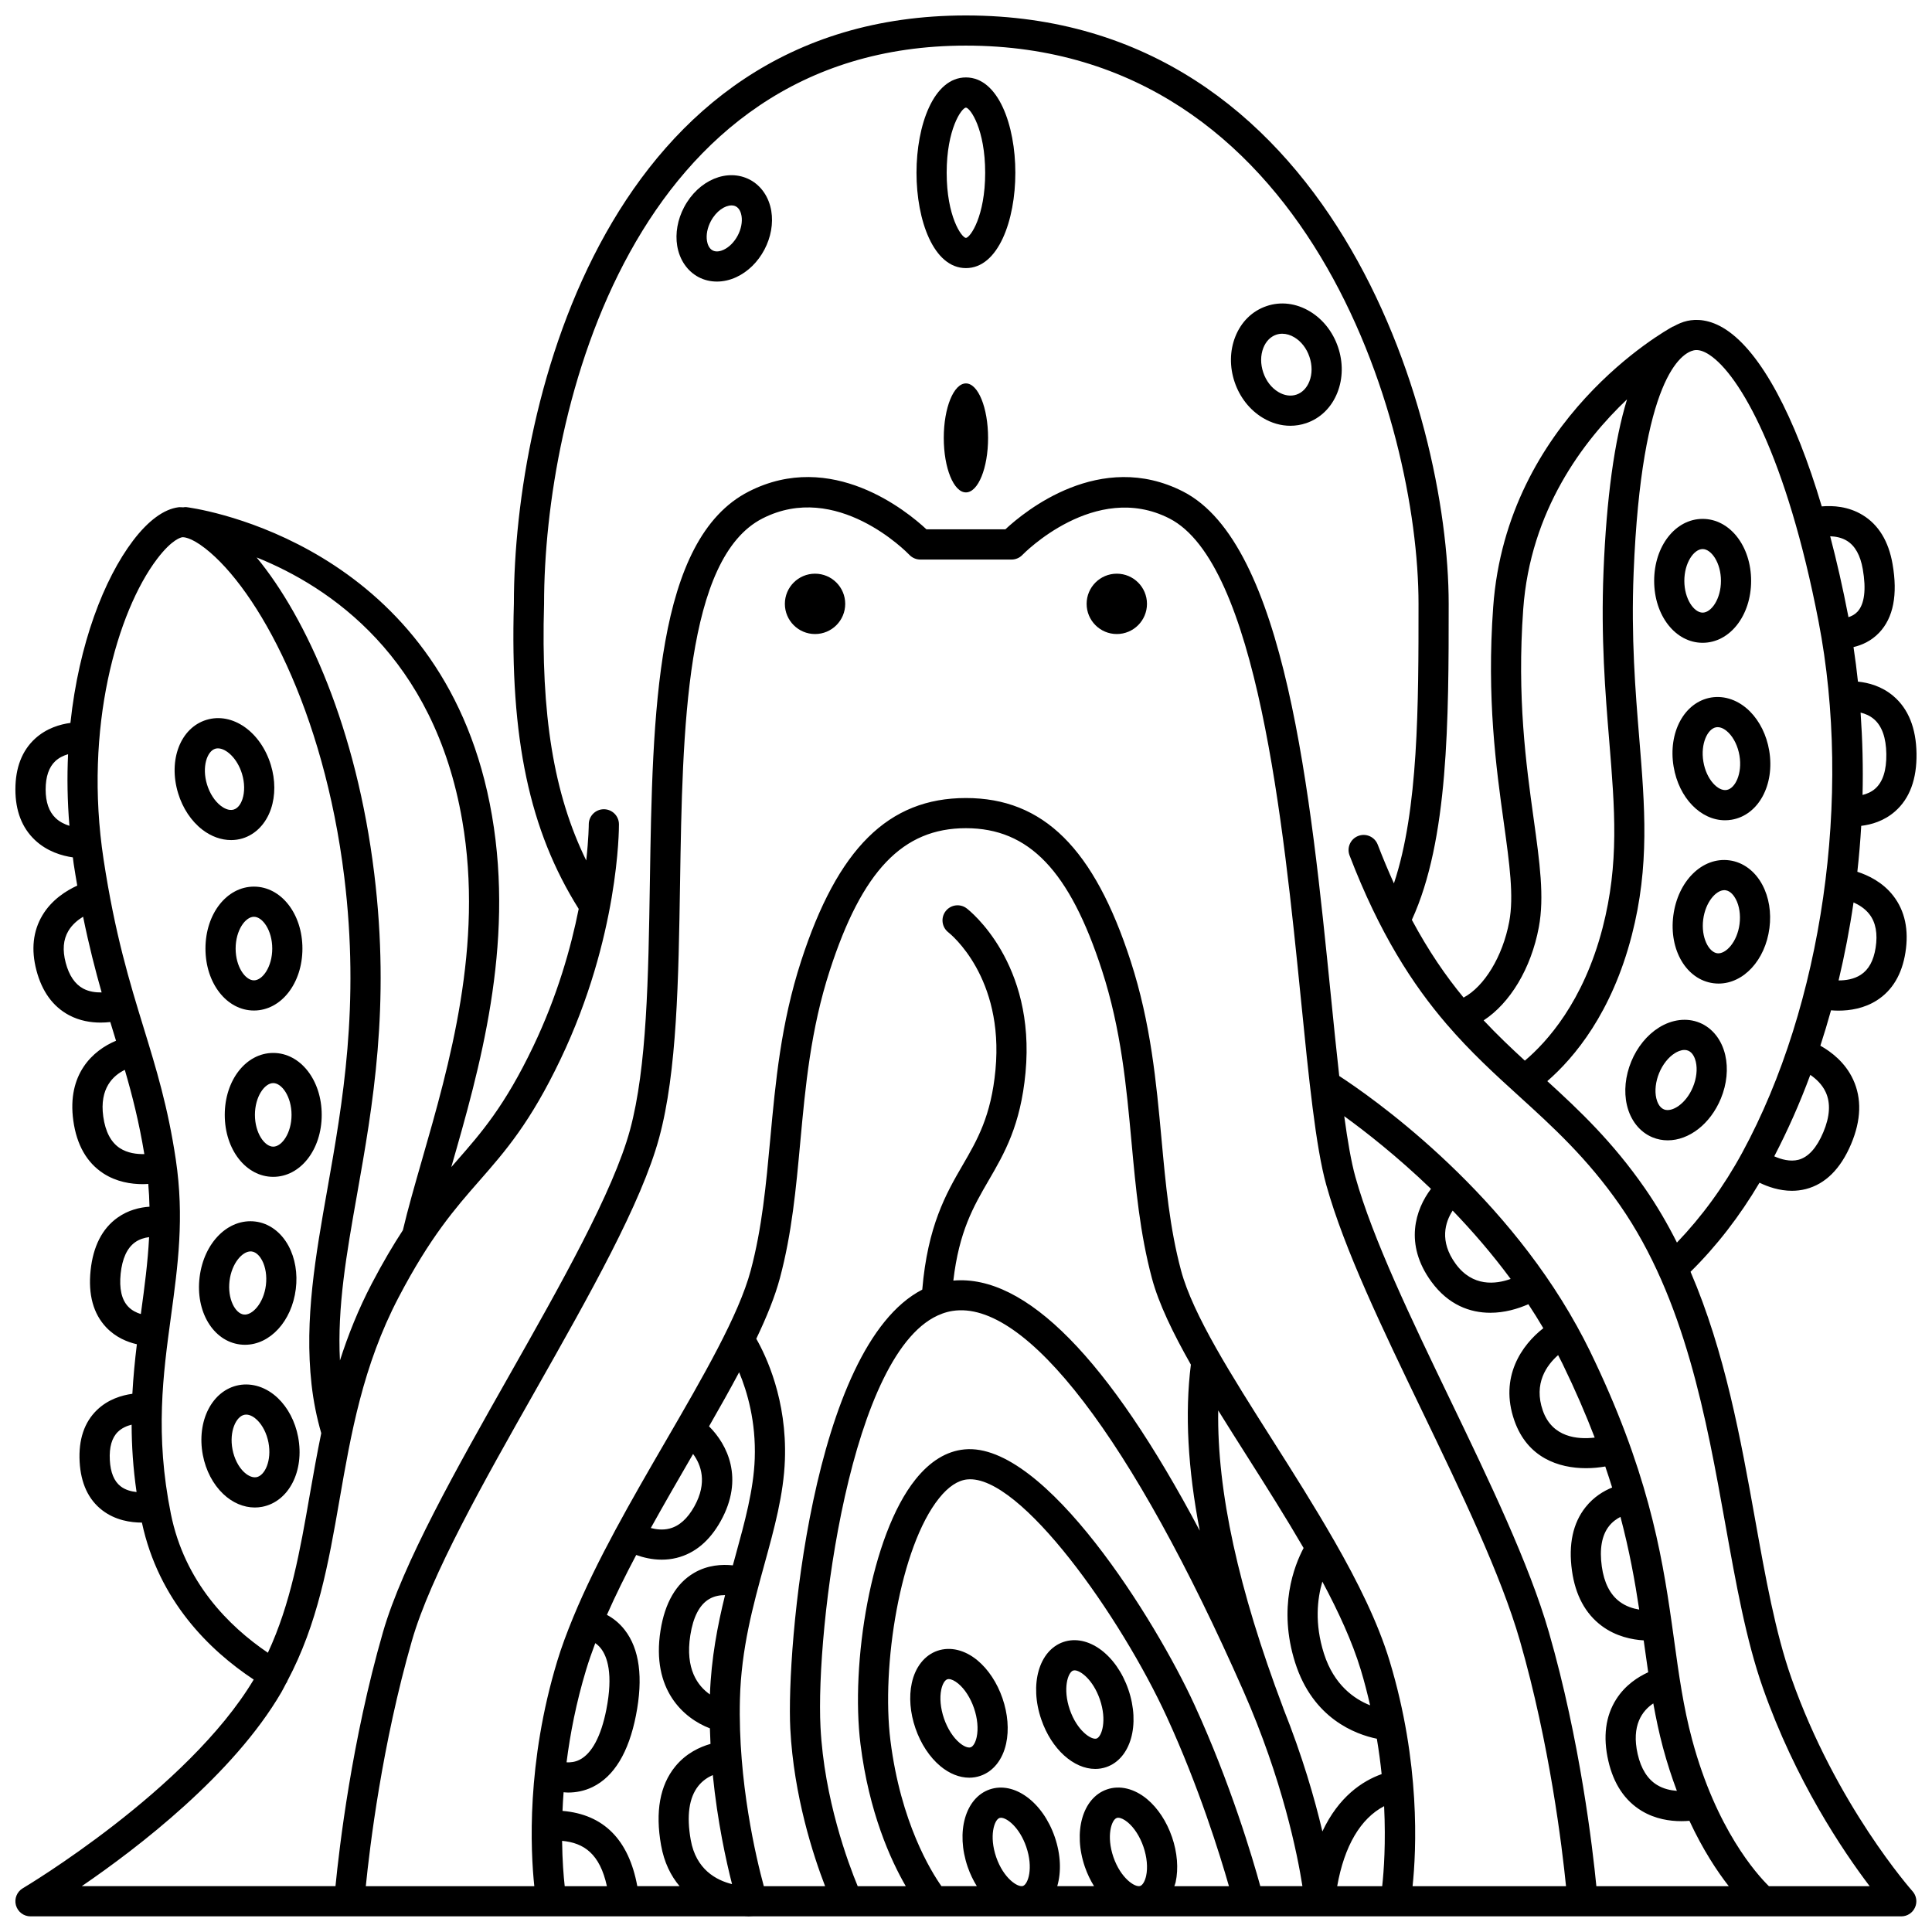 <?xml version="1.0" encoding="UTF-8"?>
<!-- Uploaded to: SVG Repo, www.svgrepo.com, Generator: SVG Repo Mixer Tools -->
<svg width="800px" height="800px" version="1.1" viewBox="144 144 512 512" xmlns="http://www.w3.org/2000/svg">
 <defs>
  <clipPath id="a">
   <path d="m148.09 148.09h503.81v503.81h-503.81z"/>
  </clipPath>
 </defs>
 <path d="m447.96 304.03c0 4.414-3.582 7.996-7.996 7.996-4.418 0-7.996-3.582-7.996-7.996 0-4.418 3.578-7.996 7.996-7.996 4.414 0 7.996 3.578 7.996 7.996"/>
 <path d="m367.99 304.03c0 4.414-3.578 7.996-7.996 7.996-4.414 0-7.996-3.582-7.996-7.996 0-4.418 3.582-7.996 7.996-7.996 4.418 0 7.996 3.578 7.996 7.996"/>
 <path d="m399.98 245.61c-3.242 0-5.871 6.465-5.871 14.441s2.625 14.441 5.871 14.441c3.242 0 5.871-6.465 5.871-14.441-0.004-7.977-2.629-14.441-5.871-14.441z"/>
 <path d="m399.98 164.52c-8.602 0-13.098 12.711-13.098 25.266s4.496 25.266 13.098 25.266c8.602 0 13.098-12.711 13.098-25.266 0-12.559-4.5-25.266-13.098-25.266zm0 42.535c-1.188-0.121-5.102-5.742-5.102-17.27-0.004-11.523 3.914-17.148 5.102-17.27 1.188 0.121 5.102 5.738 5.102 17.27 0 11.527-3.918 17.145-5.102 17.27z"/>
 <g clip-path="url(#a)">
  <path d="m618.71 588.63c-4.211-11.988-6.828-26.594-9.605-42.062-3.789-21.133-7.977-44.336-17.094-65.535 6.879-6.777 13-14.691 18.277-23.602 2.234 1.082 5.262 2.141 8.586 2.141 1.199 0 2.434-0.137 3.691-0.457 5.191-1.34 9.23-5.363 12.008-11.949 2.664-6.324 2.84-12.074 0.523-17.082-2.109-4.57-5.844-7.371-8.68-8.965 1.004-3.09 1.949-6.215 2.824-9.379 0.609 0.047 1.238 0.09 1.93 0.09 3.078 0 6.871-0.574 10.242-2.742 4.094-2.625 6.633-6.891 7.543-12.66 0.949-5.984-0.129-11.035-3.203-15.012-2.797-3.625-6.641-5.449-9.535-6.387 0.445-4.047 0.793-8.102 1.027-12.172 2.644-0.309 6.039-1.258 8.977-3.84 3.867-3.394 5.773-8.547 5.676-15.324-0.102-6.719-2.152-11.832-6.094-15.199-3.141-2.684-6.707-3.582-9.426-3.856-0.328-3.07-0.719-6.121-1.176-9.156 2.172-0.508 4.668-1.574 6.797-3.809 3.769-3.953 4.961-10.082 3.547-18.211-1.051-6.039-3.715-10.398-7.914-12.961-3.805-2.328-7.894-2.555-10.848-2.301-7.117-23.926-16.094-40.77-25.395-46.859-4.316-2.828-7.957-2.812-10.262-2.297-1.262 0.285-2.453 0.805-3.609 1.453-0.078 0.035-0.164 0.031-0.238 0.074-1.797 0.98-43.988 24.547-47.57 74.309-1.75 24.25 0.781 42.504 2.82 57.176 1.508 10.871 2.699 19.457 1.43 26.211-1.738 9.246-6.625 17.191-12.094 20.102-4.707-5.699-9.285-12.34-13.707-20.598 9.723-21.148 9.758-52.941 9.758-83.746 0-50.875-31.273-155.93-127.94-155.93-94.75 0-119.79 102-119.79 155.81-1.051 35.816 4.106 60.156 17.176 80.957-2.043 10.246-5.656 23.074-12.043 36.441-7.543 15.793-13.758 22.895-20.34 30.402-0.461 0.523-0.922 1.059-1.383 1.586 7.504-26.078 16.762-58.473 10.777-93.203-11.852-68.82-72.395-80.375-80.211-81.582-0.07-0.012-0.148-0.023-0.219-0.031-0.344-0.051-0.582-0.082-0.621-0.09-0.266-0.031-0.508 0.043-0.758 0.062-0.41 0-0.84-0.07-1.238-0.02-3.871 0.48-8.047 3.543-12.078 8.863-7.691 10.152-14.34 27.348-16.582 48.289-2.715 0.367-6.312 1.383-9.352 4.156-3.465 3.172-5.231 7.703-5.231 13.477 0 5.656 1.742 10.164 5.172 13.402 3.25 3.066 7.195 4.191 10.055 4.602 0.078 0.566 0.133 1.125 0.215 1.691 0.305 2.012 0.629 3.906 0.953 5.789-2.848 1.301-6.746 3.699-9.234 7.867-2.496 4.184-3.031 9.082-1.59 14.574 1.473 5.617 4.375 9.617 8.625 11.887 2.836 1.516 5.82 1.973 8.375 1.973 0.922 0 1.793-0.059 2.578-0.148 0.398 1.316 0.801 2.617 1.191 3.894 0.109 0.355 0.215 0.711 0.328 1.066-6.117 2.547-13.043 8.824-11.316 21.191 0.891 6.402 3.562 11.09 7.938 13.949 3.473 2.266 7.367 2.867 10.5 2.867 0.512 0 0.957-0.039 1.422-0.062 0.184 2.051 0.277 4.055 0.324 6.039-2.508 0.16-5.606 0.855-8.48 2.906-4.066 2.898-6.461 7.609-7.129 14.004-0.664 6.391 0.727 11.445 4.125 15.047 2.539 2.68 5.621 3.914 8.141 4.492-0.52 4.246-0.945 8.602-1.195 13.129-2.777 0.383-6.402 1.434-9.363 4.281-3.375 3.246-4.926 7.856-4.613 13.695 0.309 5.754 2.34 10.098 6.035 12.918 3.457 2.641 7.512 3.238 10.473 3.238 4.441 20.703 17.891 33.828 29.629 41.605-17.477 29.254-60.754 55.043-61.195 55.301-1.551 0.914-2.297 2.758-1.824 4.496 0.484 1.746 2.062 2.953 3.867 2.953h189.33c0.332 0.012 0.668 0.031 0.98 0.031 0.348 0 0.676-0.016 1-0.031h304.46c1.578 0 3.008-0.926 3.648-2.371 0.645-1.441 0.379-3.121-0.676-4.297-0.195-0.227-20.27-22.836-32.121-56.566zm9.121-155.2c1.332 2.883 1.121 6.457-0.637 10.625-1.75 4.152-3.969 6.609-6.598 7.301-2.176 0.559-4.547-0.094-6.398-0.918 3.562-6.856 6.773-14.062 9.551-21.586 1.5 1.031 3.125 2.508 4.082 4.578zm11.59-47.137c1.672 2.168 2.223 5.156 1.637 8.879-0.547 3.449-1.836 5.793-3.938 7.16-1.824 1.184-4.016 1.492-5.875 1.492 1.609-6.781 2.949-13.684 3.961-20.672 1.453 0.645 3.035 1.617 4.215 3.141zm1.227-51.684c2.09 1.816 3.188 4.91 3.25 9.199 0.062 4.293-0.914 7.375-2.914 9.16-1.027 0.918-2.254 1.426-3.391 1.703 0.18-7.305-0.012-14.598-0.516-21.824 1.188 0.281 2.477 0.809 3.57 1.762zm-7.152-47.266c2.129 1.32 3.527 3.84 4.16 7.488 0.938 5.379 0.449 9.281-1.414 11.281-0.695 0.75-1.562 1.188-2.391 1.441-0.023-0.133-0.039-0.266-0.066-0.395-1.434-7.426-3.035-14.457-4.769-21.043 1.438 0.051 3.059 0.34 4.481 1.227zm-36.492-49.316c8.062 5.277 20.48 26.949 28.93 70.656 8.969 46.402 1.039 101.65-20.207 140.75-4.914 9.047-10.758 17.008-17.32 23.859-2.504-4.965-5.305-9.793-8.512-14.41-8.496-12.234-17.277-20.562-25.844-28.371 7.231-6.289 17.094-18.129 22.387-38.641 4.754-18.391 3.469-34.09 1.98-52.266-1.023-12.496-2.184-26.66-1.488-43.895 2.082-51.77 12.727-58.145 15.934-58.867 1.148-0.258 2.547 0.133 4.141 1.18zm-45.203 151.71c1.512-8.039 0.238-17.191-1.371-28.785-1.984-14.297-4.449-32.09-2.762-55.504 1.883-26.137 15.902-44.609 27.512-55.617-3.352 10.973-5.445 26.141-6.231 45.559-0.715 17.727 0.465 32.148 1.508 44.871 1.488 18.172 2.668 32.527-1.75 49.613-5.066 19.594-14.781 30.293-20.605 35.207-3.699-3.398-7.344-6.859-10.922-10.676 6.965-4.543 12.555-13.664 14.621-24.668zm-285.3-28.285c5.699 33.066-3.387 64.613-10.68 89.969-1.91 6.648-3.715 12.93-5.055 18.594-2.574 3.945-5.281 8.496-8.215 14.105-3.598 6.875-6.301 13.688-8.465 20.426-0.727-14.195 1.73-28.172 4.547-44.07 4.141-23.379 8.832-49.875 4.543-84.98-4.688-38.375-17.902-67.676-31.172-83.773 19.332 7.762 47.016 26.289 54.496 69.73zm-107.78-0.676c-1.742-1.668-2.625-4.207-2.625-7.551 0-3.41 0.871-5.945 2.586-7.539 1.004-0.926 2.215-1.48 3.359-1.812-0.289 6.09-0.188 12.434 0.355 18.977-1.258-0.398-2.586-1.031-3.676-2.074zm7.34 45.211c-2.207-1.18-3.769-3.492-4.652-6.859-0.883-3.363-0.652-6.113 0.699-8.406 1-1.699 2.496-2.918 3.914-3.789 1.555 7.648 3.234 14.16 4.914 20.07-1.535 0.027-3.297-0.176-4.875-1.016zm9.695 42.277c-2.352-1.539-3.832-4.352-4.391-8.359-1.051-7.535 2.66-10.898 5.711-12.379 1.988 6.82 3.785 13.91 5.172 22.316-1.973 0.047-4.441-0.238-6.492-1.578zm2.203 41.992c-1.727-1.824-2.394-4.754-1.984-8.719 0.414-3.984 1.688-6.773 3.773-8.289 1.199-0.871 2.559-1.242 3.766-1.395-0.344 6.703-1.215 13.215-2.129 19.91-0.02 0.156-0.039 0.316-0.062 0.473-1.141-0.352-2.383-0.941-3.363-1.98zm-4.856 40.668c-0.184-3.398 0.539-5.914 2.141-7.473 1.051-1.027 2.391-1.586 3.637-1.902 0.02 5.586 0.379 11.484 1.309 17.859-1.453-0.16-3.008-0.578-4.219-1.52-1.73-1.332-2.695-3.676-2.867-6.965zm16.172 14.23c-4.231-20.992-2.062-36.906 0.035-52.305 1.836-13.469 3.57-26.191 1.277-41.566-2.082-13.938-5.203-24.109-8.508-34.875-3.742-12.188-7.606-24.785-10.637-44.688-5.297-34.836 3.637-65.676 14.184-79.594 4.008-5.285 6.422-5.727 6.688-5.754 0.199-0.02 2.102-0.141 6.07 2.953 13.949 10.898 31.434 42.812 36.855 87.133 4.141 33.93-0.438 59.797-4.477 82.621-3.141 17.742-6.113 34.508-4.207 51.738 0.5 4.547 1.391 8.887 2.578 12.984-1.133 5.496-2.102 10.949-3.043 16.34-2.566 14.773-5.039 28.836-11.098 41.852-10.395-7.051-22.07-18.723-25.719-36.84zm395.43 61.977c1.117 4.156 2.363 7.953 3.68 11.461-1.664-0.121-3.535-0.52-5.227-1.547-2.535-1.539-4.266-4.289-5.156-8.184-1.742-7.644 1.25-11.52 4.137-13.441 0.707 3.887 1.512 7.766 2.566 11.711zm-11.262-61.141c2.367 8.957 3.828 17.02 4.965 24.566-1.629-0.27-3.496-0.84-5.164-2.082-2.559-1.898-4.152-5.043-4.75-9.336-0.645-4.648-0.008-8.246 1.898-10.684 0.906-1.16 2.016-1.941 3.051-2.465zm-16.527-42.875c0.391 0.77 0.797 1.531 1.176 2.309 3.394 6.977 6.176 13.453 8.52 19.551-4.492 0.527-11.234 0-13.746-7.144-2.519-7.203 1.047-12.078 4.051-14.715zm-27.949-38.301c5.203 5.406 10.457 11.457 15.371 18.117-3.945 1.41-10.059 2.164-14.559-3.984-4.434-6.062-2.758-11.125-0.812-14.133zm-5.637 18.848c4.527 6.188 10.254 8.234 15.633 8.234 3.715 0 7.203-1.004 10.062-2.269 1.371 2.07 2.691 4.195 3.969 6.359-5.648 4.394-11.73 12.906-7.668 24.488 3.449 9.84 11.719 12.609 18.988 12.609 1.793 0 3.516-0.176 5.098-0.449 0.648 1.895 1.254 3.754 1.82 5.574-2.227 0.902-4.859 2.461-7.031 5.191-3.367 4.219-4.582 9.883-3.617 16.836 0.902 6.496 3.562 11.426 7.906 14.652 3.793 2.82 8.059 3.644 11.105 3.828 0.051 0.363 0.102 0.73 0.152 1.09 0.344 2.488 0.688 4.93 1.043 7.359-2.598 1.184-6.035 3.328-8.457 7.125-2.859 4.481-3.574 9.984-2.113 16.348 1.398 6.117 4.387 10.586 8.879 13.285 3.574 2.144 7.422 2.703 10.461 2.703 0.777 0 1.5-0.035 2.152-0.094 3.586 7.703 7.348 13.379 10.43 17.328h-35.09c-0.973-9.961-4.293-38.527-12.574-67.285-5.215-18.113-15.926-40.367-26.289-61.883-10.039-20.848-20.418-42.398-25-58.801-1.102-3.961-2.059-9.512-2.953-16.09 5.633 4.082 13.996 10.613 22.988 19.258-4.09 5.406-7.195 14.613 0.105 24.602zm-27.848-25.625c4.766 17.086 14.836 37.992 25.496 60.125 10.219 21.219 20.781 43.156 25.809 60.621 7.922 27.523 11.195 54.824 12.223 65.074h-40.664c1.008-9.547 2.113-32.613-6.086-59.688-3.094-10.207-8.453-20.992-14.707-31.91-0.031-0.051-0.055-0.105-0.094-0.156-5.051-8.812-10.668-17.707-16.238-26.477-10.852-17.094-21.098-33.238-24.23-44.934-3.012-11.262-4.066-22.723-5.18-34.848-1.387-15.059-2.82-30.621-8.16-47.105-9.68-29.918-23.156-43.254-43.676-43.254-20.523 0-33.996 13.344-43.688 43.258-5.34 16.484-6.773 32.051-8.16 47.105-1.117 12.125-2.172 23.582-5.18 34.844-3.168 11.844-12.605 28.105-22.602 45.336-9.012 15.527-18.211 31.465-24.43 46.551-0.039 0.074-0.059 0.16-0.098 0.238-1.574 3.848-3.012 7.648-4.133 11.359-8.203 27.074-7.094 50.141-6.086 59.688h-44.656c1.027-10.25 4.297-37.555 12.223-65.074 4.965-17.258 19.078-42.195 32.738-66.312 14.441-25.52 28.086-49.625 32.781-66.961 4.746-17.52 5.129-41.832 5.539-67.578 0.641-40.367 1.363-86.113 21.855-96.551 19.629-10.008 38.168 8.863 38.938 9.672 0.75 0.781 1.801 1.227 2.887 1.227h24.16c1.086 0 2.137-0.445 2.891-1.234 0.188-0.199 19.223-19.719 38.934-9.664 23.273 11.859 30.254 81.438 34.875 127.48 2.094 21.012 3.918 39.164 6.719 49.172zm-17.488 185.82c-2.027-7.387-7.871-27.188-17.473-48.113-10.121-22.051-39.574-69.711-60.926-67.641-4.75 0.453-9.113 3.125-12.977 7.953-11.906 14.852-17.238 48.91-14.578 70.188 2.262 18.09 7.973 30.656 11.996 37.613h-12.738c-2.488-6.004-8.879-23.086-9.859-42.145-1.328-25.824 7.816-100.65 32.188-109.56 0.035-0.016 0.07-0.031 0.109-0.047 0.871-0.312 1.758-0.555 2.672-0.695 19.469-3.062 47.578 33.738 77.07 100.63 10.414 23.625 14.359 43.387 15.676 51.809h-11.16zm-38.043-18.078c0.117-0.039 0.246-0.059 0.391-0.059 0.672 0 1.59 0.438 2.523 1.211 1.719 1.426 3.234 3.793 4.16 6.492 0.922 2.699 1.188 5.492 0.715 7.676-0.312 1.43-0.922 2.473-1.59 2.703-1.359 0.441-5.148-2.051-7.082-7.641-1.922-5.594-0.52-9.902 0.883-10.383zm14.633 5.039c-1.406-4.098-3.75-7.664-6.602-10.039-3.363-2.793-7.246-3.746-10.633-2.566-6.469 2.227-9.035 11.246-5.84 20.543 0.645 1.867 1.477 3.566 2.426 5.098h-9.754c1.09-3.719 0.957-8.34-0.66-13.039-3.199-9.293-10.766-14.816-17.242-12.602-6.469 2.231-9.031 11.25-5.832 20.543 0.645 1.867 1.473 3.566 2.422 5.098h-9.375c-2.758-3.906-10.805-16.871-13.523-38.605-2.453-19.652 2.531-51.277 12.887-64.199 2.461-3.074 4.984-4.75 7.5-4.992 14.023-1.359 40.695 36.426 52.891 63.02 8.469 18.461 14.027 36.383 16.43 44.781h-14.473c0.109-0.363 0.27-0.68 0.348-1.062 0.789-3.625 0.445-7.875-0.969-11.977zm-45.699-5.039c0.109-0.035 0.238-0.055 0.379-0.055 1.605 0 4.926 2.559 6.699 7.699 1.918 5.586 0.52 9.895-0.879 10.379-1.379 0.43-5.156-2.055-7.082-7.641-1.922-5.594-0.52-9.902 0.883-10.383zm-109.55-39.293c0.699-2.309 1.52-4.656 2.418-7.039 0.5 0.348 1.008 0.789 1.484 1.395 1.691 2.172 3.309 6.75 1.449 16.215-1.387 7.047-3.832 11.645-7.074 13.289-1.223 0.621-2.438 0.742-3.469 0.684 0.953-7.527 2.551-15.82 5.191-24.543zm-6.375 45.355c5.773 0.531 10.004 3.414 11.875 12.016h-11.18c-0.297-2.625-0.629-6.754-0.695-12.016zm0.109-7.934c0.062-1.582 0.16-3.234 0.289-4.941 0.402 0.031 0.797 0.074 1.219 0.074 2.043 0 4.285-0.395 6.496-1.48 5.68-2.793 9.539-9.172 11.461-18.957 1.961-9.98 0.957-17.609-2.988-22.672-1.484-1.902-3.16-3.156-4.707-3.977 2.285-5.191 4.926-10.504 7.766-15.871 1.836 0.66 4.156 1.242 6.758 1.242 1.27 0 2.598-0.137 3.953-0.473 4.801-1.191 8.73-4.465 11.664-9.73 6.316-11.324 1.754-20.344-3.078-25.133 2.828-4.914 5.508-9.703 7.977-14.324 2.148 5.133 4.488 13.098 4.137 22.898-0.301 8.254-2.644 16.766-5.121 25.773-0.223 0.82-0.457 1.664-0.684 2.496-2.836-0.297-6.652-0.125-10.273 2-4.742 2.766-7.734 7.914-8.895 15.277-2.484 15.762 6.207 23.297 13.086 25.918 0.039 1.387 0.09 2.762 0.16 4.121-2.789 0.801-6.469 2.453-9.367 6.019-4.047 4.981-5.301 11.984-3.738 20.805 0.816 4.606 2.606 8.152 4.906 10.871h-11.199c-2.269-12.328-8.934-19.027-19.82-19.938zm34.191-93.875c0.141-0.242 0.277-0.48 0.414-0.719 2.09 2.828 3.883 7.539 0.324 13.918-1.805 3.234-4.012 5.203-6.559 5.848-1.77 0.457-3.519 0.242-4.969-0.141 3.496-6.301 7.152-12.637 10.789-18.906zm-0.32 47.328c0.758-4.852 2.438-8.082 4.977-9.586 1.379-0.82 2.894-1.055 4.231-1.059-1.98 7.996-3.66 16.719-4.008 26.328-3.207-2.227-6.613-6.723-5.199-15.684zm11.055 65.949c-4.172-1.027-9.555-3.875-10.945-11.719-1.133-6.391-0.453-11.203 2.019-14.301 1.137-1.422 2.535-2.312 3.832-2.883 1.234 12.387 3.539 22.805 5.094 28.902zm8.422 0.547c-1.977-7.262-6.894-27.738-6.328-49.578 0.344-13.387 3.477-24.785 6.512-35.809 2.606-9.473 5.074-18.414 5.406-27.605 0.574-15.891-5-27.559-7.586-32.082 2.766-5.785 4.953-11.184 6.25-16.027 3.188-11.914 4.269-23.699 5.418-36.176 1.348-14.621 2.738-29.738 7.805-45.375 8.566-26.445 19.359-37.727 36.078-37.727s27.516 11.281 36.078 37.727c5.07 15.637 6.457 30.754 7.805 45.375 1.148 12.473 2.234 24.258 5.418 36.18 1.801 6.727 5.566 14.492 10.32 22.879-1.621 12.926-0.812 27.543 2.356 44.008-24.227-45.695-46.125-67.93-65.305-66.281 1.52-13.012 5.324-19.609 9.34-26.52 4.168-7.164 8.477-14.578 9.789-28.594 2.727-29.117-14.832-42.941-15.582-43.516-1.742-1.34-4.238-1.012-5.582 0.73-1.348 1.738-1.031 4.246 0.703 5.602 0.605 0.477 14.797 11.895 12.5 36.434-1.148 12.27-4.832 18.613-8.734 25.324-4.367 7.508-9.242 16.074-10.668 32.938-29.32 15.109-36.055 95.223-34.973 116.37 0.918 17.824 6.106 33.637 9.227 41.734l-16.246-0.004zm148.02-80.719c4.305 8.062 7.926 15.938 10.176 23.348 0.973 3.211 1.77 6.348 2.484 9.441-4.141-1.641-9.578-5.336-12.242-13.723-2.531-7.965-1.746-14.555-0.418-19.066zm-7.207 21.488c4.711 14.836 16 18.992 21.648 20.156 0.547 3.25 0.961 6.383 1.27 9.375-5.148 1.836-11.379 5.996-15.703 15.188-2.031-8.656-5.281-19.91-10.375-32.66-0.008-0.02-0.004-0.043-0.012-0.066-11.914-31.531-17.547-57.434-17.219-78.844 2.461 3.969 5.031 8.023 7.641 12.137 5.125 8.074 10.293 16.254 14.988 24.328-2.457 4.617-6.875 15.766-2.238 30.387zm23.574 38.027c0.473 9.691-0.066 17.188-0.508 21.203h-11.926c1.887-10.656 6.188-17.941 12.434-21.203zm101.97 21.203c-3.234-3.184-13.977-15.121-20.34-38.809-2.328-8.668-3.516-17.25-4.769-26.336-0.211-1.539-0.434-3.098-0.652-4.668v-0.012c0-0.004-0.004-0.008-0.004-0.008-2.699-19.059-6.555-40.934-21.719-72.102-1.066-2.191-2.195-4.324-3.359-6.43-0.008-0.016-0.008-0.035-0.016-0.051-0.012-0.023-0.031-0.035-0.043-0.055-20.555-37.172-54.91-61.004-62.961-66.238-0.73-6.481-1.449-13.59-2.199-21.086-5.367-53.449-12.039-119.96-39.203-133.81-21.926-11.172-41.906 5.207-47.078 10.027h-20.91c-5.176-4.82-25.141-21.211-47.078-10.027-24.777 12.625-25.512 58.848-26.219 103.55-0.398 25.234-0.777 49.062-5.254 65.613-4.43 16.367-18.461 41.148-32.031 65.113-13.883 24.523-28.234 49.883-33.457 68.043-8.277 28.758-11.598 57.324-12.574 67.285h-67.238c14.859-10.16 40.203-29.582 52.91-51.41 0.461-0.789 0.836-1.59 1.266-2.387 0.059-0.082 0.133-0.145 0.184-0.23 0.066-0.113 0.066-0.234 0.125-0.352 8.039-15.133 10.887-31.105 13.812-47.961 3.043-17.492 6.184-35.578 15.66-53.688 8.395-16.035 14.988-23.574 21.371-30.859 6.953-7.938 13.52-15.438 21.539-32.23 15.496-32.438 15.5-61.109 15.492-62.312-0.012-2.199-1.801-3.969-4-3.969h-0.02c-2.211 0.012-3.984 1.812-3.977 4.019 0 0.098-0.02 3.68-0.672 9.559-8.637-17.625-12.039-38.699-11.176-68.02 0-51.164 23.367-147.93 111.79-147.93 90.625 0 119.95 99.668 119.95 147.93 0 26.891-0.004 54.574-6.519 74.09-1.449-3.215-2.883-6.602-4.293-10.273-0.793-2.062-3.102-3.094-5.164-2.301s-3.09 3.102-2.301 5.164c7.941 20.684 16.699 34.191 25.684 44.668 0.02 0.031 0.047 0.051 0.07 0.082 6.332 7.367 12.773 13.25 19.133 19.023 8.906 8.094 18.117 16.461 26.805 28.977 17.18 24.746 22.879 56.508 27.902 84.531 2.832 15.789 5.504 30.703 9.926 43.293 8.629 24.574 21.207 43.227 28.316 52.594l-26.703-0.004z"/>
 </g>
 <path d="m498.59 235.98c-1.367-4.027-4.012-7.379-7.445-9.445-3.648-2.195-7.746-2.703-11.516-1.41-3.777 1.285-6.723 4.172-8.277 8.137-1.465 3.727-1.52 7.996-0.152 12.02 1.367 4.027 4.012 7.379 7.445 9.445 2.324 1.398 4.824 2.106 7.312 2.106 1.414 0 2.832-0.23 4.203-0.695 3.777-1.285 6.723-4.172 8.277-8.137 1.465-3.727 1.52-7.992 0.152-12.02zm-7.594 9.098c-0.684 1.734-1.891 2.977-3.406 3.492-1.523 0.52-3.231 0.27-4.824-0.691-1.816-1.09-3.234-2.922-3.988-5.16-0.758-2.238-0.75-4.555 0.02-6.523 0.684-1.734 1.891-2.977 3.406-3.492 0.52-0.176 1.059-0.262 1.605-0.262 1.062 0 2.168 0.324 3.219 0.957 1.816 1.09 3.234 2.922 3.988 5.16 0.762 2.234 0.754 4.547-0.02 6.519z"/>
 <path d="m342.74 191.63c-5.961-3.133-13.633 0.055-17.453 7.289-1.723 3.269-2.371 6.91-1.82 10.242 0.613 3.688 2.676 6.699 5.66 8.277 1.492 0.789 3.152 1.18 4.863 1.18 1.711 0 3.469-0.395 5.164-1.184 3.066-1.426 5.703-4.016 7.426-7.285 1.723-3.269 2.371-6.91 1.82-10.242-0.617-3.684-2.676-6.695-5.66-8.277zm-3.234 14.789c-0.902 1.711-2.258 3.082-3.731 3.769-0.645 0.301-1.891 0.727-2.914 0.176-1.039-0.543-1.387-1.809-1.504-2.512-0.266-1.594 0.102-3.496 1.004-5.203 1.457-2.762 3.769-4.211 5.504-4.211 0.418 0 0.809 0.082 1.141 0.262 1.039 0.543 1.387 1.809 1.504 2.512 0.262 1.602-0.102 3.5-1.004 5.207z"/>
 <path d="m425.79 579.15c-6.465 2.231-9.027 11.246-5.832 20.539 2.719 7.91 8.605 13.094 14.289 13.094 0.996 0 1.988-0.16 2.949-0.492 6.465-2.231 9.027-11.25 5.832-20.543-3.191-9.285-10.758-14.812-17.238-12.598zm8.805 25.586c-1.375 0.422-5.156-2.059-7.082-7.644-1.922-5.586-0.52-9.895 0.879-10.379 0.109-0.035 0.238-0.055 0.379-0.055 1.605 0 4.926 2.559 6.699 7.695 1.926 5.59 0.527 9.898-0.875 10.383z"/>
 <path d="m403.07 584.04c-3.363-2.801-7.227-3.734-10.633-2.57-3.398 1.168-5.879 4.289-6.805 8.566-0.789 3.625-0.445 7.879 0.969 11.973 1.41 4.098 3.75 7.66 6.602 10.035 2.414 2.012 5.09 3.062 7.664 3.062 1.012 0 2.008-0.164 2.965-0.496 3.398-1.164 5.879-4.285 6.805-8.562 0.789-3.621 0.445-7.875-0.965-11.973-1.406-4.098-3.754-7.66-6.602-10.035zm-0.242 20.309c-0.312 1.434-0.918 2.473-1.594 2.703-0.66 0.223-1.773-0.207-2.91-1.152-1.719-1.426-3.234-3.793-4.16-6.488-0.922-2.699-1.188-5.492-0.715-7.676 0.312-1.434 0.918-2.473 1.594-2.703 0.117-0.039 0.246-0.059 0.391-0.059 0.668 0 1.586 0.434 2.523 1.211 1.715 1.426 3.234 3.793 4.16 6.488 0.93 2.695 1.184 5.496 0.711 7.676z"/>
 <path d="m582.37 297.93c0 9.207 5.641 16.418 12.848 16.418 7.203 0 12.848-7.211 12.848-16.418 0-9.203-5.641-16.418-12.848-16.418-7.207 0-12.848 7.211-12.848 16.418zm12.848-8.422c2.285 0 4.852 3.602 4.852 8.422 0 4.816-2.562 8.422-4.852 8.422-2.285 0-4.852-3.602-4.852-8.422 0-4.82 2.562-8.422 4.852-8.422z"/>
 <path d="m205.24 366.63c1.027 0 2.043-0.148 3.027-0.445 3.477-1.059 6.234-3.918 7.555-7.852 1.18-3.512 1.164-7.629-0.039-11.59-2.68-8.805-10.168-14.074-17.066-11.973-6.894 2.094-10.191 10.637-7.516 19.441 1.203 3.961 3.481 7.394 6.414 9.656 2.359 1.816 5.023 2.762 7.625 2.762zm-4.195-24.207c0.219-0.066 0.453-0.102 0.699-0.102 2.176 0 5.125 2.602 6.391 6.75 0.715 2.352 0.75 4.797 0.109 6.723-0.285 0.852-0.965 2.34-2.301 2.746-1.328 0.414-2.731-0.453-3.438-1-1.602-1.234-2.93-3.293-3.644-5.644-1.406-4.621-0.008-8.809 2.184-9.473z"/>
 <path d="m198.45 395.38c0 9.207 5.641 16.418 12.848 16.418 7.203 0 12.848-7.211 12.848-16.418 0-9.203-5.641-16.418-12.848-16.418-7.203 0.004-12.848 7.211-12.848 16.418zm17.699 0c0 4.82-2.562 8.422-4.852 8.422-2.285 0-4.852-3.602-4.852-8.422 0-4.816 2.562-8.422 4.852-8.422 2.285 0 4.852 3.602 4.852 8.422z"/>
 <path d="m216.41 423.04c-7.203 0-12.848 7.211-12.848 16.418 0 9.203 5.641 16.418 12.848 16.418 7.203 0 12.848-7.211 12.848-16.418 0-9.203-5.641-16.418-12.848-16.418zm0 24.836c-2.285 0-4.852-3.598-4.852-8.422 0-4.82 2.562-8.422 4.852-8.422 2.285 0 4.852 3.598 4.852 8.422s-2.562 8.422-4.852 8.422z"/>
 <path d="m207.61 500.3c0.445 0.055 0.883 0.082 1.32 0.082 6.609 0 12.395-6.215 13.461-14.777 0.516-4.106-0.172-8.168-1.926-11.426-1.969-3.656-5.168-6.008-8.777-6.457-7.203-0.891-13.645 5.566-14.785 14.699-1.145 9.121 3.559 16.98 10.707 17.879zm-2.777-16.895c0.574-4.586 3.352-7.769 5.582-7.769 0.098 0 0.188 0.004 0.281 0.016 1.383 0.172 2.305 1.527 2.731 2.316 0.965 1.781 1.34 4.211 1.035 6.644-0.598 4.777-3.613 8.027-5.852 7.754-2.281-0.285-4.375-4.176-3.777-8.961z"/>
 <path d="m223 524.77c-0.785-4.07-2.695-7.715-5.375-10.27-3.008-2.867-6.777-4.09-10.344-3.422-7.074 1.359-11.25 9.508-9.52 18.555 0.785 4.066 2.691 7.711 5.375 10.266 2.457 2.348 5.434 3.606 8.395 3.606 0.652 0 1.305-0.062 1.945-0.184 7.074-1.359 11.258-9.508 9.523-18.551zm-14.348 9.34c-1.465-1.398-2.574-3.582-3.035-5.992-0.91-4.738 0.922-8.758 3.176-9.191 0.156-0.027 0.309-0.043 0.457-0.043 1.195 0 2.277 0.852 2.856 1.402 1.469 1.398 2.574 3.582 3.039 5.992 0.91 4.738-0.922 8.758-3.176 9.191-1.348 0.238-2.66-0.738-3.316-1.359z"/>
 <path d="m597.47 328.85c-7.102 1.195-11.465 9.242-9.945 18.32 1.398 8.324 7.195 14.211 13.629 14.211 0.578 0 1.168-0.047 1.754-0.148 7.102-1.195 11.473-9.242 9.949-18.32-0.688-4.086-2.508-7.777-5.125-10.398-2.934-2.93-6.668-4.262-10.262-3.664zm4.117 24.496c-2.262 0.406-5.383-2.746-6.176-7.5-0.801-4.754 1.129-8.73 3.387-9.109 0.133-0.023 0.27-0.031 0.402-0.031 1.219 0 2.309 0.895 2.883 1.469 1.43 1.43 2.488 3.641 2.894 6.066 0.797 4.75-1.137 8.727-3.391 9.105z"/>
 <path d="m602.3 372c-7.18-0.949-13.66 5.496-14.852 14.629-1.188 9.133 3.481 17.008 10.625 17.938 0.461 0.059 0.914 0.09 1.371 0.09 6.59 0 12.371-6.172 13.477-14.715 0.535-4.109-0.129-8.172-1.871-11.441-1.949-3.664-5.137-6.031-8.75-6.5zm2.695 16.902c-0.625 4.781-3.656 7.992-5.894 7.727-2.269-0.297-4.348-4.199-3.731-8.977 0.598-4.582 3.379-7.75 5.606-7.75 0.098 0 0.195 0.008 0.289 0.02 1.387 0.18 2.301 1.535 2.723 2.332 0.961 1.793 1.324 4.215 1.008 6.648z"/>
 <path d="m594.43 415.04c-3.375-1.387-7.312-0.914-10.82 1.289-3.137 1.973-5.738 5.164-7.312 8.992-1.578 3.832-1.988 7.926-1.152 11.535 0.938 4.043 3.406 7.152 6.769 8.543 1.316 0.543 2.684 0.801 4.059 0.801 5.578 0 11.254-4.254 14.078-11.078 1.578-3.832 1.988-7.926 1.152-11.535-0.941-4.043-3.406-7.16-6.773-8.547zm-1.777 17.02c-1.836 4.461-5.582 6.82-7.691 5.938-1.289-0.531-1.824-2.078-2.027-2.949-0.457-1.973-0.18-4.41 0.754-6.68 0.93-2.269 2.453-4.195 4.172-5.269 0.57-0.355 1.543-0.852 2.535-0.852 0.332 0 0.664 0.055 0.988 0.188 1.289 0.531 1.824 2.078 2.027 2.949 0.457 1.977 0.18 4.41-0.758 6.676z"/>
</svg>